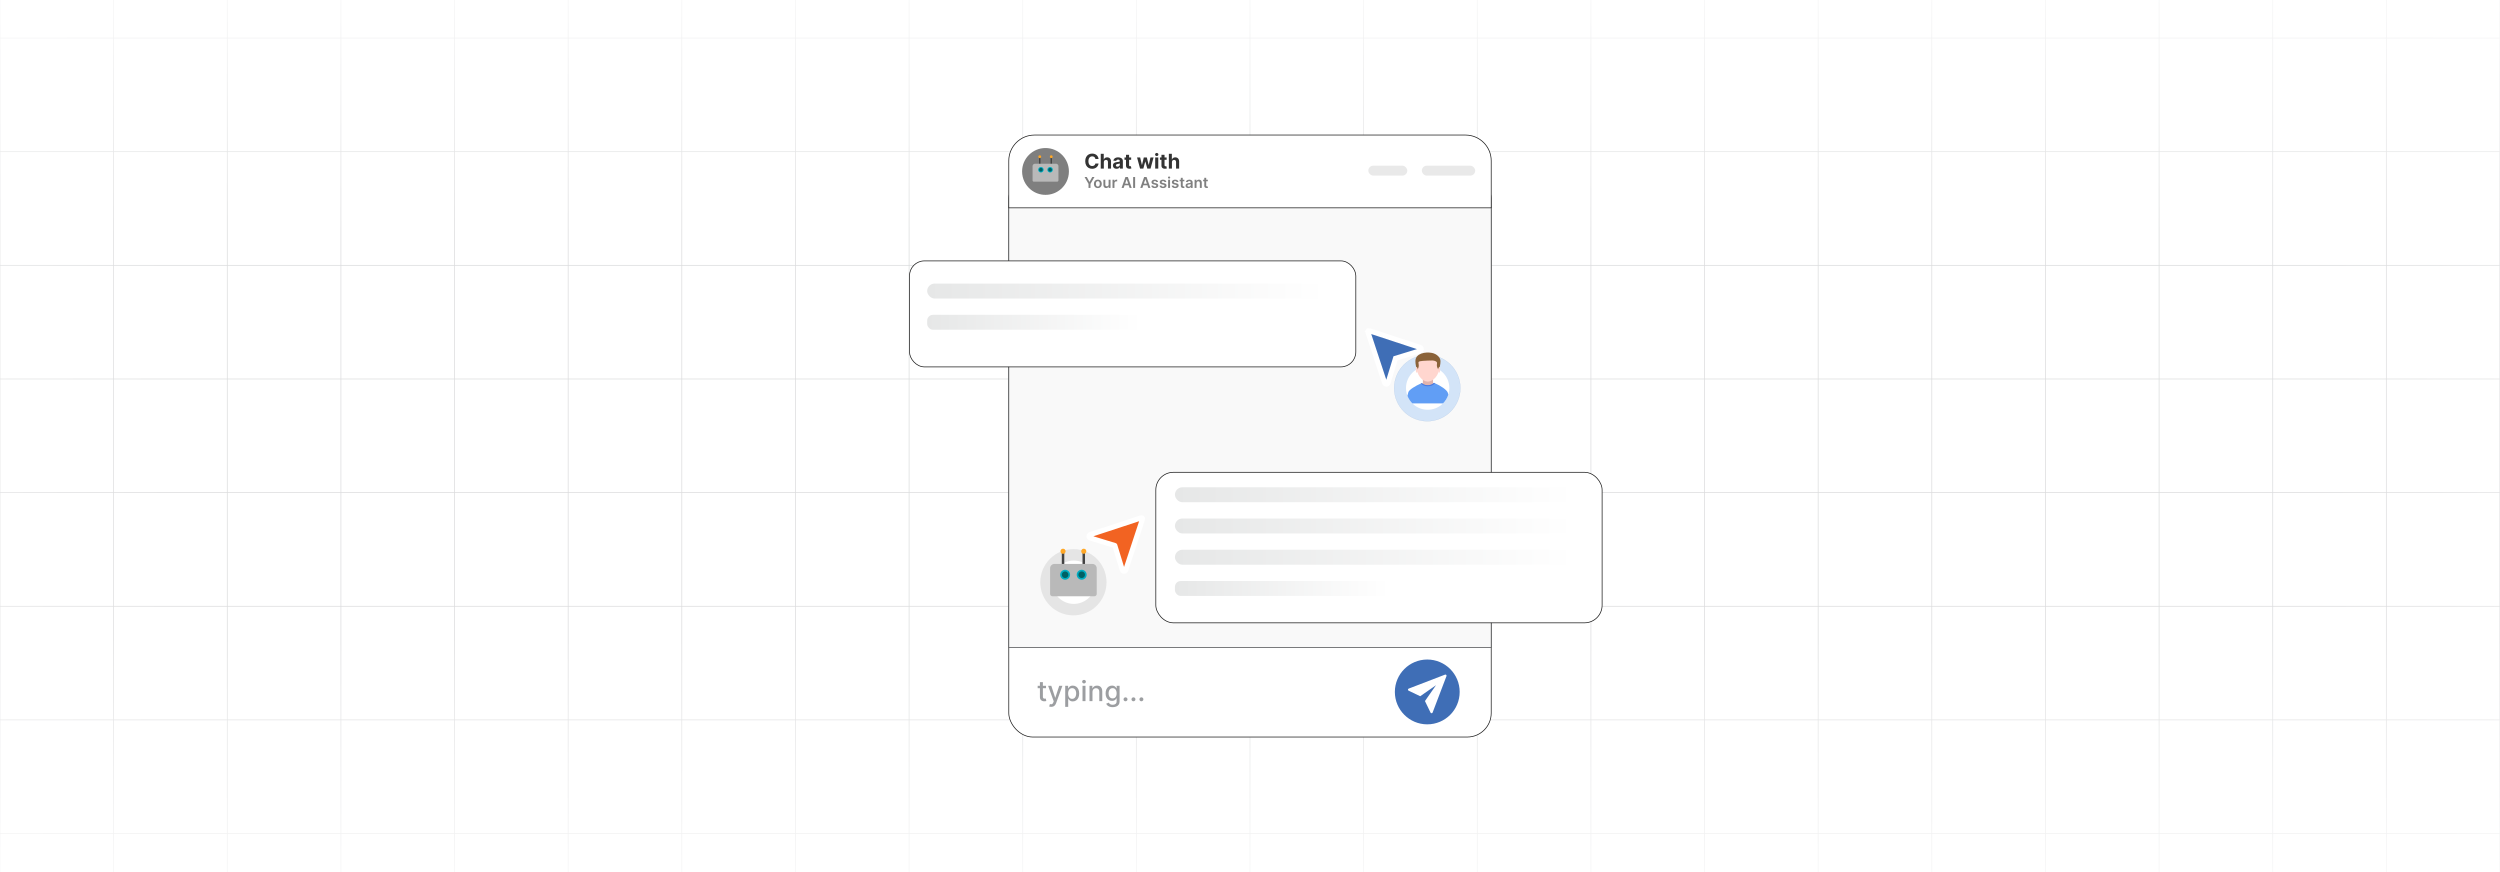 <?xml version="1.0" encoding="UTF-8"?><svg id="Layer_2" xmlns="http://www.w3.org/2000/svg" xmlns:xlink="http://www.w3.org/1999/xlink" viewBox="0 0 860 300"><defs><clipPath id="clippath"><rect y="-469.869" width="860" height="300.164" fill="none" stroke-width="0"/></clipPath><linearGradient id="linear-gradient" x1="724.377" y1="-1185.014" x2="724.377" y2="-1479.601" gradientTransform="translate(223.597 1012.521)" gradientUnits="userSpaceOnUse"><stop offset="0" stop-color="#fff" stop-opacity="0"/><stop offset="1" stop-color="#fff"/></linearGradient><linearGradient id="linear-gradient-2" x1="724.377" y1="-149.067" x2="724.377" y2="-443.654" gradientTransform="translate(-812.35 -23.427)" gradientUnits="userSpaceOnUse"><stop offset="0" stop-color="#fff"/><stop offset="1" stop-color="#fff" stop-opacity="0"/></linearGradient><clipPath id="clippath-1"><rect y="-.082" width="860" height="300.164" fill="none" stroke-width="0"/></clipPath><linearGradient id="linear-gradient-3" x1="430" y1="81.463" x2="430" y2="-30.283" gradientTransform="matrix(1,0,0,1,0,0)" xlink:href="#linear-gradient"/><linearGradient id="linear-gradient-4" x1="430" y1="330.283" x2="430" y2="218.537" gradientTransform="matrix(1,0,0,1,0,0)" xlink:href="#linear-gradient-2"/><linearGradient id="linear-gradient-5" x1="1194.164" x2="1194.164" gradientTransform="translate(-246.19 1482.308)" xlink:href="#linear-gradient"/><linearGradient id="linear-gradient-6" x1="1194.164" x2="1194.164" gradientTransform="translate(-1282.138 446.36)" xlink:href="#linear-gradient-2"/><filter id="drop-shadow-1" filterUnits="userSpaceOnUse"><feOffset dx="2" dy="2"/><feGaussianBlur result="blur" stdDeviation="4"/><feFlood flood-color="#333" flood-opacity=".1"/><feComposite in2="blur" operator="in"/><feComposite in="SourceGraphic"/></filter><filter id="drop-shadow-2" filterUnits="userSpaceOnUse"><feOffset dx="1.666" dy="1.666"/><feGaussianBlur result="blur-2" stdDeviation="2.499"/><feFlood flood-color="#333" flood-opacity=".04"/><feComposite in2="blur-2" operator="in"/><feComposite in="SourceGraphic"/></filter><filter id="drop-shadow-3" filterUnits="userSpaceOnUse"><feOffset dx="2" dy="2"/><feGaussianBlur result="blur-3" stdDeviation="4"/><feFlood flood-color="#333" flood-opacity=".1"/><feComposite in2="blur-3" operator="in"/><feComposite in="SourceGraphic"/></filter><linearGradient id="linear-gradient-7" x1="404.175" y1="180.941" x2="541.447" y2="180.941" gradientUnits="userSpaceOnUse"><stop offset="0" stop-color="#e6e7e7"/><stop offset="1" stop-color="#fff"/></linearGradient><linearGradient id="linear-gradient-8" y1="191.69" y2="191.69" xlink:href="#linear-gradient-7"/><linearGradient id="linear-gradient-9" x1="404.175" y1="202.439" x2="477.833" y2="202.439" xlink:href="#linear-gradient-7"/><linearGradient id="linear-gradient-10" y1="170.192" y2="170.192" xlink:href="#linear-gradient-7"/><linearGradient id="linear-gradient-11" x1="318.946" y1="100.122" x2="456.218" y2="100.122" xlink:href="#linear-gradient-7"/><linearGradient id="linear-gradient-12" x1="318.946" y1="110.871" x2="392.604" y2="110.871" xlink:href="#linear-gradient-7"/><filter id="drop-shadow-4" filterUnits="userSpaceOnUse"><feOffset dx="1.666" dy="1.666"/><feGaussianBlur result="blur-4" stdDeviation="2.499"/><feFlood flood-color="#333" flood-opacity=".04"/><feComposite in2="blur-4" operator="in"/><feComposite in="SourceGraphic"/></filter></defs><g clip-path="url(#clippath)"><rect x="391.74" y="-467.081" width="1112.468" height="294.587" transform="translate(628.187 -1267.761) rotate(90)" fill="url(#linear-gradient)" stroke-width="0"/><rect x="-644.208" y="-467.081" width="1112.468" height="294.587" transform="translate(-407.761 -231.814) rotate(90)" fill="url(#linear-gradient-2)" stroke-width="0"/></g><g clip-path="url(#clippath-1)"><rect y="-.082" width="860" height="300" rx="5" ry="5" fill="#fff" stroke-width="0"/><rect x="0" y="-104.174" width="860" height="508.187" fill="none" stroke="#dbdcdd" stroke-miterlimit="10" stroke-width=".25"/><polyline points="860 286.732 820.906 286.732 781.827 286.732 742.734 286.732 703.64 286.732 664.547 286.732 625.453 286.732 586.36 286.732 547.281 286.732 508.187 286.732 469.094 286.732 430 286.732 390.906 286.732 351.827 286.732 312.734 286.732 273.64 286.732 234.547 286.732 195.453 286.732 156.36 286.732 117.281 286.732 78.187 286.732 39.093 286.732 0 286.732" fill="none" stroke="#dbdcdd" stroke-miterlimit="10" stroke-width=".25"/><polyline points="860 247.639 820.906 247.639 781.827 247.639 742.734 247.639 703.64 247.639 664.547 247.639 625.453 247.639 586.36 247.639 547.281 247.639 508.187 247.639 469.094 247.639 430 247.639 390.906 247.639 351.827 247.639 312.734 247.639 273.64 247.639 234.547 247.639 195.453 247.639 156.36 247.639 117.281 247.639 78.187 247.639 39.093 247.639 0 247.639" fill="none" stroke="#dbdcdd" stroke-miterlimit="10" stroke-width=".25"/><polyline points="860 208.56 820.906 208.56 781.827 208.56 742.734 208.56 703.64 208.56 664.547 208.56 625.453 208.56 586.36 208.56 547.281 208.56 508.187 208.56 469.094 208.56 430 208.56 390.906 208.56 351.827 208.56 312.734 208.56 273.64 208.56 234.547 208.56 195.453 208.56 156.36 208.56 117.281 208.56 78.187 208.56 39.093 208.56 0 208.56" fill="none" stroke="#dbdcdd" stroke-miterlimit="10" stroke-width=".25"/><polyline points="860 169.466 820.906 169.466 781.827 169.466 742.734 169.466 703.64 169.466 664.547 169.466 625.453 169.466 586.36 169.466 547.281 169.466 508.187 169.466 469.094 169.466 430 169.466 390.906 169.466 351.827 169.466 312.734 169.466 273.64 169.466 234.547 169.466 195.453 169.466 156.36 169.466 117.281 169.466 78.187 169.466 39.093 169.466 0 169.466" fill="none" stroke="#dbdcdd" stroke-miterlimit="10" stroke-width=".25"/><polyline points="860 130.373 820.906 130.373 781.827 130.373 742.734 130.373 703.64 130.373 664.547 130.373 625.453 130.373 586.36 130.373 547.281 130.373 508.187 130.373 469.094 130.373 430 130.373 390.906 130.373 351.827 130.373 312.734 130.373 273.64 130.373 234.547 130.373 195.453 130.373 156.36 130.373 117.281 130.373 78.187 130.373 39.093 130.373 0 130.373" fill="none" stroke="#dbdcdd" stroke-miterlimit="10" stroke-width=".25"/><polyline points="860 91.279 820.906 91.279 781.827 91.279 742.734 91.279 703.64 91.279 664.547 91.279 625.453 91.279 586.36 91.279 547.281 91.279 508.187 91.279 469.094 91.279 430 91.279 390.906 91.279 351.827 91.279 312.734 91.279 273.64 91.279 234.547 91.279 195.453 91.279 156.36 91.279 117.281 91.279 78.187 91.279 39.093 91.279 0 91.279" fill="none" stroke="#dbdcdd" stroke-miterlimit="10" stroke-width=".25"/><polyline points="860 52.186 820.906 52.186 781.827 52.186 742.734 52.186 703.64 52.186 664.547 52.186 625.453 52.186 586.36 52.186 547.281 52.186 508.187 52.186 469.094 52.186 430 52.186 390.906 52.186 351.827 52.186 312.734 52.186 273.64 52.186 234.547 52.186 195.453 52.186 156.36 52.186 117.281 52.186 78.187 52.186 39.093 52.186 0 52.186" fill="none" stroke="#dbdcdd" stroke-miterlimit="10" stroke-width=".25"/><polyline points="860 13.092 820.906 13.092 781.827 13.092 742.734 13.092 703.64 13.092 664.547 13.092 625.453 13.092 586.36 13.092 547.281 13.092 508.187 13.092 469.094 13.092 430 13.092 390.906 13.092 351.827 13.092 312.734 13.092 273.64 13.092 234.547 13.092 195.453 13.092 156.36 13.092 117.281 13.092 78.187 13.092 39.093 13.092 0 13.092" fill="none" stroke="#dbdcdd" stroke-miterlimit="10" stroke-width=".25"/><polyline points="860 404.013 860 364.919 860 325.826 860 286.732 860 247.653 860 247.639 860 208.56 860 169.466 860 130.373 860 91.279 860 52.186 860 13.107 860 13.092 860 -25.987 860 -65.081 860 -104.174" fill="none" stroke="#dbdcdd" stroke-miterlimit="10" stroke-width=".25"/><polyline points="820.901 -104.177 820.901 -65.083 820.901 -25.99 820.901 13.104 820.901 52.183 820.901 91.277 820.901 130.37 820.901 169.464 820.901 208.557 820.901 247.651 820.901 286.73 820.901 325.823 820.901 364.917 820.901 404.01" fill="none" stroke="#dbdcdd" stroke-miterlimit="10" stroke-width=".25"/><polyline points="781.822 -104.177 781.822 -65.083 781.822 -25.99 781.822 13.104 781.822 52.183 781.822 91.277 781.822 130.37 781.822 169.464 781.822 208.557 781.822 247.651 781.822 286.73 781.822 325.823 781.822 364.917 781.822 404.01" fill="none" stroke="#dbdcdd" stroke-miterlimit="10" stroke-width=".25"/><polyline points="742.728 -104.177 742.728 -65.083 742.728 -25.99 742.728 13.104 742.728 52.183 742.728 91.277 742.728 130.37 742.728 169.464 742.728 208.557 742.728 247.651 742.728 286.73 742.728 325.823 742.728 364.917 742.728 404.01" fill="none" stroke="#dbdcdd" stroke-miterlimit="10" stroke-width=".25"/><polyline points="703.635 -104.177 703.635 -65.083 703.635 -25.99 703.635 13.104 703.635 52.183 703.635 91.277 703.635 130.37 703.635 169.464 703.635 208.557 703.635 247.651 703.635 286.73 703.635 325.823 703.635 364.917 703.635 404.01" fill="none" stroke="#dbdcdd" stroke-miterlimit="10" stroke-width=".25"/><polyline points="664.541 -104.177 664.541 -65.083 664.541 -25.99 664.541 13.104 664.541 52.183 664.541 91.277 664.541 130.37 664.541 169.464 664.541 208.557 664.541 247.651 664.541 286.73 664.541 325.823 664.541 364.917 664.541 404.01" fill="none" stroke="#dbdcdd" stroke-miterlimit="10" stroke-width=".25"/><polyline points="625.447 -104.177 625.447 -65.083 625.447 -25.99 625.447 13.104 625.447 52.183 625.447 91.277 625.447 130.37 625.447 169.464 625.447 208.557 625.447 247.651 625.447 286.73 625.447 325.823 625.447 364.917 625.447 404.01" fill="none" stroke="#dbdcdd" stroke-miterlimit="10" stroke-width=".25"/><polyline points="586.354 -104.177 586.354 -65.083 586.354 -25.99 586.354 13.104 586.354 52.183 586.354 91.277 586.354 130.37 586.354 169.464 586.354 208.557 586.354 247.651 586.354 286.73 586.354 325.823 586.354 364.917 586.354 404.01" fill="none" stroke="#dbdcdd" stroke-miterlimit="10" stroke-width=".25"/><polyline points="547.275 -104.177 547.275 -65.083 547.275 -25.99 547.275 13.104 547.275 52.183 547.275 91.277 547.275 130.37 547.275 169.464 547.275 208.557 547.275 247.651 547.275 286.73 547.275 325.823 547.275 364.917 547.275 404.01" fill="none" stroke="#dbdcdd" stroke-miterlimit="10" stroke-width=".25"/><polyline points="508.181 -104.177 508.181 -65.083 508.181 -25.99 508.181 13.104 508.181 52.183 508.181 91.277 508.181 130.37 508.181 169.464 508.181 208.557 508.181 247.651 508.181 286.73 508.181 325.823 508.181 364.917 508.181 404.01" fill="none" stroke="#dbdcdd" stroke-miterlimit="10" stroke-width=".25"/><polyline points="469.088 -104.177 469.088 -65.083 469.088 -25.99 469.088 13.104 469.088 52.183 469.088 91.277 469.088 130.37 469.088 169.464 469.088 208.557 469.088 247.651 469.088 286.73 469.088 325.823 469.088 364.917 469.088 404.01" fill="none" stroke="#dbdcdd" stroke-miterlimit="10" stroke-width=".25"/><polyline points="429.994 -104.177 429.994 -65.083 429.994 -25.99 429.994 13.104 429.994 52.183 429.994 91.277 429.994 130.37 429.994 169.464 429.994 208.557 429.994 247.651 429.994 286.73 429.994 325.823 429.994 364.917 429.994 404.01" fill="none" stroke="#dbdcdd" stroke-miterlimit="10" stroke-width=".25"/><polyline points="390.901 -104.177 390.901 -65.083 390.901 -25.99 390.901 13.104 390.901 52.183 390.901 91.277 390.901 130.37 390.901 169.464 390.901 208.557 390.901 247.651 390.901 286.73 390.901 325.823 390.901 364.917 390.901 404.01" fill="none" stroke="#dbdcdd" stroke-miterlimit="10" stroke-width=".25"/><polyline points="351.822 -104.177 351.822 -65.083 351.822 -25.99 351.822 13.104 351.822 52.183 351.822 91.277 351.822 130.37 351.822 169.464 351.822 208.557 351.822 247.651 351.822 286.73 351.822 325.823 351.822 364.917 351.822 404.01" fill="none" stroke="#dbdcdd" stroke-miterlimit="10" stroke-width=".25"/><polyline points="312.728 -104.177 312.728 -65.083 312.728 -25.99 312.728 13.104 312.728 52.183 312.728 91.277 312.728 130.37 312.728 169.464 312.728 208.557 312.728 247.651 312.728 286.73 312.728 325.823 312.728 364.917 312.728 404.01" fill="none" stroke="#dbdcdd" stroke-miterlimit="10" stroke-width=".25"/><polyline points="273.635 -104.177 273.635 -65.083 273.635 -25.99 273.635 13.104 273.635 52.183 273.635 91.277 273.635 130.37 273.635 169.464 273.635 208.557 273.635 247.651 273.635 286.73 273.635 325.823 273.635 364.917 273.635 404.01" fill="none" stroke="#dbdcdd" stroke-miterlimit="10" stroke-width=".25"/><polyline points="234.541 -104.177 234.541 -65.083 234.541 -25.99 234.541 13.104 234.541 52.183 234.541 91.277 234.541 130.37 234.541 169.464 234.541 208.557 234.541 247.651 234.541 286.73 234.541 325.823 234.541 364.917 234.541 404.01" fill="none" stroke="#dbdcdd" stroke-miterlimit="10" stroke-width=".25"/><polyline points="195.448 -104.177 195.448 -65.083 195.448 -25.99 195.448 13.104 195.448 52.183 195.448 91.277 195.448 130.37 195.448 169.464 195.448 208.557 195.448 247.651 195.448 286.73 195.448 325.823 195.448 364.917 195.448 404.01" fill="none" stroke="#dbdcdd" stroke-miterlimit="10" stroke-width=".25"/><polyline points="156.354 -104.177 156.354 -65.083 156.354 -25.99 156.354 13.104 156.354 52.183 156.354 91.277 156.354 130.37 156.354 169.464 156.354 208.557 156.354 247.651 156.354 286.73 156.354 325.823 156.354 364.917 156.354 404.01" fill="none" stroke="#dbdcdd" stroke-miterlimit="10" stroke-width=".25"/><polyline points="117.275 -104.177 117.275 -65.083 117.275 -25.99 117.275 13.104 117.275 52.183 117.275 91.277 117.275 130.37 117.275 169.464 117.275 208.557 117.275 247.651 117.275 286.73 117.275 325.823 117.275 364.917 117.275 404.01" fill="none" stroke="#dbdcdd" stroke-miterlimit="10" stroke-width=".25"/><polyline points="78.181 -104.177 78.181 -65.083 78.181 -25.99 78.181 13.104 78.181 52.183 78.181 91.277 78.181 130.37 78.181 169.464 78.181 208.557 78.181 247.651 78.181 286.73 78.181 325.823 78.181 364.917 78.181 404.01" fill="none" stroke="#dbdcdd" stroke-miterlimit="10" stroke-width=".25"/><polyline points="39.088 -104.177 39.088 -65.083 39.088 -25.99 39.088 13.104 39.088 52.183 39.088 91.277 39.088 130.37 39.088 169.464 39.088 208.557 39.088 247.651 39.088 286.73 39.088 325.823 39.088 364.917 39.088 404.01" fill="none" stroke="#dbdcdd" stroke-miterlimit="10" stroke-width=".25"/><rect x="-126.234" y="-30.283" width="1112.468" height="111.745" fill="url(#linear-gradient-3)" stroke-width="0"/><rect x="-126.234" y="218.537" width="1112.468" height="111.745" fill="url(#linear-gradient-4)" stroke-width="0"/><rect x="391.74" y="2.707" width="1112.468" height="294.587" transform="translate(1097.974 -797.974) rotate(90)" fill="url(#linear-gradient-5)" stroke-width="0"/><rect x="-644.208" y="2.707" width="1112.468" height="294.587" transform="translate(62.026 237.974) rotate(90)" fill="url(#linear-gradient-6)" stroke-width="0"/></g><rect x="347.022" y="64.142" width="165.956" height="189.399" rx="8.244" ry="8.244" fill="#fff" stroke="#1a1a1a" stroke-miterlimit="10" stroke-width=".25"/><path d="M351.009,64.142h157.982c2.2,0,3.987,1.786,3.987,3.987v154.575h-165.956V68.129c0-2.2,1.786-3.987,3.987-3.987Z" fill="#f9f9f9" stroke="#58595b" stroke-miterlimit="10" stroke-width=".272"/><circle cx="490.979" cy="238.026" r="11.149" fill="#3f6eb6" stroke-width="0"/><path d="M484.596,236.877l12.449-4.786c.194-.097.43-.017.527.177.049.099.054.214.015.316l-4.763,12.515h0c-.077.203-.304.305-.507.228-.095-.036-.172-.107-.215-.198l-1.919-3.971,3.809-5.453-5.442,3.799-3.983-1.907c-.196-.094-.278-.329-.184-.524.043-.09.12-.161.213-.197Z" fill="#fff" fill-rule="evenodd" stroke-width="0"/><path d="M359.835,235.919v.822h-2.875v-.822h2.875ZM357.731,234.658h1.024v4.979c0,.199.029.348.089.447.06.099.137.167.231.202s.198.053.31.053c.083,0,.154-.006.216-.017.062-.012.11-.021.144-.028l.185.847c-.06.023-.144.046-.253.07-.11.024-.247.037-.411.039-.27.005-.521-.043-.754-.144-.233-.101-.422-.256-.565-.466-.144-.21-.216-.474-.216-.791v-5.191Z" fill="#9c9ea1" stroke-width="0"/><path d="M361.613,243.155c-.152,0-.292-.012-.418-.036-.125-.024-.219-.049-.28-.077l.246-.84c.188.05.354.072.501.065.145-.007.275-.062.389-.165.113-.103.213-.271.3-.504l.127-.35-1.926-5.332h1.097l1.332,4.085h.056l1.332-4.085h1.101l-2.169,5.966c-.101.274-.229.506-.384.697-.155.19-.341.334-.556.43-.215.096-.464.144-.747.144Z" fill="#9c9ea1" stroke-width="0"/><path d="M366.431,243.155v-7.237h1.001v.853h.086c.059-.109.144-.236.257-.38.111-.144.267-.271.466-.379.198-.108.461-.163.788-.163.425,0,.804.107,1.138.322.333.215.596.524.786.929s.286.891.286,1.46-.095,1.056-.284,1.461c-.19.405-.45.717-.781.935-.331.218-.709.328-1.135.328-.319,0-.58-.054-.782-.161s-.36-.233-.475-.377-.202-.272-.264-.384h-.062v2.792h-1.024ZM367.435,238.55c0,.37.054.694.161.973.107.278.263.496.466.652.204.157.453.235.747.235.307,0,.562-.082.768-.245.206-.163.361-.385.468-.666.106-.281.159-.597.159-.949,0-.348-.052-.659-.155-.935-.104-.276-.26-.495-.466-.655-.207-.16-.465-.24-.773-.24-.297,0-.548.077-.752.23-.204.153-.359.367-.464.641-.105.274-.158.594-.158.96Z" fill="#9c9ea1" stroke-width="0"/><path d="M372.903,235.107c-.178,0-.331-.06-.457-.18-.127-.12-.19-.264-.19-.43,0-.169.064-.314.19-.434.126-.12.279-.18.457-.18.179,0,.331.06.458.18.126.12.19.265.19.434,0,.167-.064.31-.19.43-.127.12-.279.18-.458.18ZM372.386,241.182v-5.263h1.024v5.263h-1.024Z" fill="#9c9ea1" stroke-width="0"/><path d="M375.812,238.057v3.125h-1.024v-5.263h.983v.856h.065c.121-.278.311-.502.57-.671.26-.169.587-.253.981-.253.359,0,.673.075.942.224.27.15.478.372.627.666.148.295.223.659.223,1.093v3.348h-1.024v-3.224c0-.382-.099-.68-.298-.896-.198-.216-.472-.324-.818-.324-.238,0-.449.052-.633.154-.184.103-.329.253-.435.451-.106.198-.16.435-.16.714Z" fill="#9c9ea1" stroke-width="0"/><path d="M382.759,243.265c-.418,0-.777-.055-1.078-.165-.3-.11-.545-.255-.734-.435-.19-.181-.331-.378-.425-.593l.88-.363c.062.101.144.207.249.32.103.113.245.209.425.29s.41.12.693.12c.389,0,.71-.094.963-.283.254-.188.381-.488.381-.899v-1.035h-.065c-.061.112-.15.236-.266.373s-.273.256-.475.356-.462.151-.784.151c-.416,0-.79-.098-1.122-.293-.333-.195-.596-.484-.788-.867-.193-.382-.29-.854-.29-1.414,0-.56.096-1.039.286-1.439s.453-.707.786-.92c.334-.214.712-.32,1.135-.32.326,0,.59.054.791.163s.358.235.472.379c.113.144.2.271.262.38h.075v-.853h1.004v5.38c0,.452-.104.823-.315,1.113-.211.29-.494.505-.852.644-.357.139-.761.209-1.208.209ZM382.748,240.253c.295,0,.545-.069.749-.207s.359-.337.466-.596.159-.571.159-.934c0-.354-.052-.665-.157-.935s-.26-.48-.463-.632-.454-.228-.754-.228c-.308,0-.565.08-.77.238-.206.159-.36.374-.465.646-.103.272-.155.576-.155.911,0,.345.053.648.157.908.105.26.261.464.468.61.207.146.462.219.766.219Z" fill="#9c9ea1" stroke-width="0"/><path d="M387.182,241.247c-.186,0-.348-.067-.482-.2-.135-.134-.202-.295-.202-.485,0-.188.067-.348.202-.481s.296-.201.482-.201c.188,0,.349.067.483.201s.202.294.202.481c0,.126-.031.24-.094.344-.064.104-.145.187-.249.248-.102.061-.217.092-.343.092Z" fill="#9c9ea1" stroke-width="0"/><path d="M389.912,241.247c-.186,0-.348-.067-.482-.2-.135-.134-.202-.295-.202-.485,0-.188.067-.348.202-.481s.296-.201.482-.201c.188,0,.349.067.483.201s.202.294.202.481c0,.126-.031.24-.094.344-.064.104-.145.187-.249.248-.102.061-.217.092-.343.092Z" fill="#9c9ea1" stroke-width="0"/><path d="M392.644,241.247c-.186,0-.348-.067-.482-.2-.135-.134-.202-.295-.202-.485,0-.188.067-.348.202-.481s.296-.201.482-.201c.188,0,.349.067.483.201s.202.294.202.481c0,.126-.031.24-.094.344-.064.104-.145.187-.249.248-.102.061-.217.092-.343.092Z" fill="#9c9ea1" stroke-width="0"/><path d="M355.868,46.459h148.263c4.882,0,8.846,3.964,8.846,8.846v16.19h-165.956v-16.19c0-4.882,3.964-8.846,8.846-8.846Z" fill="#fff" stroke="#1a1a1a" stroke-miterlimit="10" stroke-width=".25"/><g opacity=".72"><path d="M367.707,58.976c0,2.525-1.161,4.777-2.978,6.253-1.385,1.127-3.151,1.802-5.075,1.802s-3.69-.675-5.075-1.802c-1.817-1.475-2.978-3.728-2.978-6.253,0-4.447,3.606-8.053,8.053-8.053s8.053,3.606,8.053,8.053Z" fill="#4d4d4d" stroke-width="0"/></g><g id="Layer_1-2"><polygon points="361.87 53.674 361.87 56.565 361.394 56.565 361.394 53.674 361.87 53.674" fill="#424242" stroke-width="0"/><polygon points="357.913 53.674 357.913 56.565 357.437 56.565 357.437 53.674 357.913 53.674" fill="#424242" stroke-width="0"/><path d="M356.036,56.322c-.222,0-.433.088-.59.245-.157.157-.245.368-.245.59v4.902c0,.117.046.228.129.311.083.083.194.129.311.129h8.025c.117,0,.228-.046.311-.129.083-.083.129-.194.129-.311v-4.902c0-.222-.089-.431-.245-.588l-.003-.003c-.157-.157-.366-.245-.588-.245h-7.235,0Z" fill="#b9b9b9" fill-rule="evenodd" stroke-width="0"/><circle cx="361.632" cy="53.909" r=".487" fill="#ffa726" stroke-width="0"/><circle cx="357.675" cy="53.909" r=".487" fill="#ffa726" stroke-width="0"/><path d="M362.184,58.391c0,.524-.425.949-.949.949s-.949-.425-.949-.949.425-.949.949-.949.949.425.949.949ZM359.021,58.391c0,.524-.425.949-.949.949s-.949-.425-.949-.949.425-.949.949-.949.949.425.949.949Z" fill="#00acc1" fill-rule="evenodd" stroke-width="0"/><path d="M361.868,58.391c0-.349-.283-.632-.632-.632s-.632.283-.632.632.283.632.632.632.632-.283.632-.632ZM358.705,58.391c0-.349-.283-.632-.632-.632s-.632.283-.632.632.283.632.632.632.632-.283.632-.632Z" fill="#006064" fill-rule="evenodd" stroke-width="0"/></g><path d="M373.086,60.895h.769l.918,1.661h.037l.918-1.661h.769l-1.366,2.354v1.4h-.678v-1.4l-1.366-2.354Z" fill="gray" stroke-width="0"/><path d="M377.656,64.704c-.275,0-.514-.06-.715-.182-.202-.121-.358-.29-.469-.508-.11-.217-.166-.472-.166-.763,0-.29.056-.545.166-.764s.267-.389.469-.51c.201-.121.44-.182.715-.182.274,0,.513.06.715.182.201.121.357.291.468.51.111.219.166.474.166.764,0,.291-.055.545-.166.763-.11.218-.267.387-.468.508-.202.121-.44.182-.715.182ZM377.66,64.173c.148,0,.273-.042.373-.123.101-.083.176-.194.225-.333.05-.139.074-.294.074-.465,0-.172-.024-.329-.074-.469-.049-.14-.124-.252-.225-.335-.1-.083-.225-.124-.373-.124-.153,0-.28.042-.381.124s-.176.195-.226.335c-.05.14-.074.296-.074.469,0,.171.024.326.074.465s.125.251.226.333c.101.082.228.123.381.123Z" fill="gray" stroke-width="0"/><path d="M381.361,63.465v-1.631h.663v2.815h-.644v-.5h-.029c-.064.158-.167.287-.312.387-.144.1-.322.15-.534.15-.185,0-.347-.041-.488-.123s-.252-.203-.331-.361-.119-.35-.119-.575v-1.792h.664v1.69c0,.178.049.32.146.425s.226.158.385.158c.098,0,.192-.024.284-.072.092-.047.167-.119.227-.213.059-.095.089-.213.089-.356Z" fill="gray" stroke-width="0"/><path d="M382.706,64.649v-2.815h.644v.469h.029c.052-.163.14-.288.265-.377.126-.088.269-.133.43-.133.037,0,.078.002.124.004.046.003.084.008.114.014v.61c-.027-.01-.072-.019-.133-.027-.06-.008-.118-.012-.175-.012-.121,0-.23.026-.325.078-.096.052-.172.124-.227.215-.055.092-.082.198-.082.317v1.655h-.664Z" fill="gray" stroke-width="0"/><path d="M386.547,64.649h-.726l1.321-3.754h.84l1.323,3.754h-.726l-1.003-2.984h-.029l-1.001,2.984ZM386.57,63.177h1.98v.546h-1.98v-.546Z" fill="gray" stroke-width="0"/><path d="M390.481,60.895v3.754h-.681v-3.754h.681Z" fill="gray" stroke-width="0"/><path d="M392.982,64.649h-.726l1.321-3.754h.84l1.323,3.754h-.726l-1.003-2.984h-.029l-1.001,2.984ZM393.006,63.177h1.98v.546h-1.98v-.546Z" fill="gray" stroke-width="0"/><path d="M398.389,62.578l-.606.066c-.017-.061-.046-.119-.089-.172-.042-.054-.099-.097-.169-.13-.071-.033-.158-.049-.261-.049-.138,0-.254.03-.347.09-.094.06-.14.138-.139.233-.001.082.029.148.091.2s.164.094.307.127l.48.102c.267.058.465.148.595.273.13.124.196.288.197.489-.001.177-.053.334-.155.468-.102.135-.243.241-.424.316-.182.076-.389.114-.623.114-.345,0-.622-.073-.833-.217-.21-.145-.335-.347-.376-.606l.647-.062c.029.127.092.223.188.288.095.065.219.097.372.097.157,0,.284-.033.38-.097.096-.065.144-.145.144-.24,0-.081-.03-.147-.092-.2-.062-.053-.157-.093-.287-.121l-.48-.101c-.27-.056-.47-.151-.6-.285-.129-.134-.193-.304-.192-.509-.001-.173.046-.324.143-.452.096-.128.23-.227.401-.297s.37-.105.595-.105c.33,0,.59.07.78.211.19.141.308.331.352.57Z" fill="gray" stroke-width="0"/><path d="M401.223,62.578l-.606.066c-.017-.061-.046-.119-.089-.172-.042-.054-.099-.097-.169-.13-.071-.033-.158-.049-.261-.049-.138,0-.254.03-.347.09-.094.06-.14.138-.139.233-.001.082.029.148.091.2s.164.094.307.127l.48.102c.267.058.465.148.595.273.13.124.196.288.197.489-.001.177-.053.334-.155.468-.102.135-.243.241-.424.316-.182.076-.389.114-.623.114-.345,0-.622-.073-.833-.217-.21-.145-.335-.347-.376-.606l.647-.062c.029.127.092.223.188.288.095.065.219.097.372.097.157,0,.284-.033.38-.097.096-.065.144-.145.144-.24,0-.081-.03-.147-.092-.2-.062-.053-.157-.093-.287-.121l-.48-.101c-.27-.056-.47-.151-.6-.285-.129-.134-.193-.304-.192-.509-.001-.173.046-.324.143-.452.096-.128.23-.227.401-.297s.37-.105.595-.105c.33,0,.59.07.78.211.19.141.308.331.352.57Z" fill="gray" stroke-width="0"/><path d="M402.165,61.434c-.105,0-.195-.035-.272-.105s-.113-.155-.113-.254c0-.1.037-.185.113-.255s.166-.105.272-.105c.106,0,.197.035.273.105.074.07.112.155.112.255,0,.099-.038.184-.112.254-.075.07-.166.105-.273.105ZM401.831,64.649v-2.815h.664v2.815h-.664Z" fill="gray" stroke-width="0"/><path d="M405.401,62.578l-.606.066c-.017-.061-.046-.119-.089-.172-.042-.054-.099-.097-.169-.13-.071-.033-.158-.049-.261-.049-.138,0-.254.03-.347.09-.094.06-.14.138-.139.233-.001.082.029.148.091.2s.164.094.307.127l.48.102c.267.058.465.148.595.273.13.124.196.288.197.489-.001.177-.053.334-.155.468-.102.135-.243.241-.424.316-.182.076-.389.114-.623.114-.345,0-.622-.073-.833-.217-.21-.145-.335-.347-.376-.606l.647-.062c.029.127.092.223.188.288.095.065.219.097.372.097.157,0,.284-.033.38-.097.096-.065.144-.145.144-.24,0-.081-.03-.147-.092-.2-.062-.053-.157-.093-.287-.121l-.48-.101c-.27-.056-.47-.151-.6-.285-.129-.134-.193-.304-.192-.509-.001-.173.046-.324.143-.452.096-.128.23-.227.401-.297s.37-.105.595-.105c.33,0,.59.07.78.211.19.141.308.331.352.57Z" fill="gray" stroke-width="0"/><path d="M407.416,61.834v.513h-1.619v-.513h1.619ZM406.197,61.159h.663v2.644c0,.089.014.157.041.204.028.047.065.079.109.096s.096.026.15.026c.041,0,.08-.003.114-.009.035-.006.061-.012.08-.017l.111.519c-.035.012-.086.025-.15.04-.065.015-.145.023-.239.026-.167.005-.316-.021-.449-.076-.134-.056-.239-.142-.316-.259-.078-.117-.116-.264-.114-.44v-2.753Z" fill="gray" stroke-width="0"/><path d="M408.782,64.706c-.179,0-.339-.032-.481-.096-.143-.064-.255-.159-.337-.285-.083-.126-.124-.281-.124-.466,0-.159.029-.29.088-.394s.139-.187.24-.249c.102-.062.216-.109.344-.142.128-.032.26-.056.397-.07.165-.017.299-.033.401-.047.103-.014.178-.036.225-.066.048-.03.071-.077.071-.14v-.011c0-.138-.041-.245-.123-.321s-.2-.114-.353-.114c-.163,0-.292.036-.387.106s-.158.155-.191.251l-.619-.088c.049-.171.129-.315.242-.43.112-.116.25-.202.412-.26s.342-.087.539-.087c.136,0,.271.016.405.048.134.032.257.084.368.157s.201.171.269.296c.067.125.102.281.102.468v1.884h-.638v-.387h-.022c-.04.078-.097.151-.169.219-.073.068-.164.123-.273.164-.109.041-.237.061-.384.061ZM408.954,64.219c.134,0,.249-.027.347-.08.098-.053.173-.123.227-.211.053-.088.08-.184.08-.288v-.332c-.021.017-.057.033-.105.048-.05.015-.105.027-.166.038-.061.011-.122.021-.182.029-.06.009-.112.016-.156.022-.099.014-.188.036-.266.066-.078.03-.14.073-.185.127-.046.054-.068.124-.068.209,0,.123.045.215.134.277.089.062.203.094.341.094Z" fill="gray" stroke-width="0"/><path d="M411.602,62.999v1.65h-.664v-2.815h.635v.478h.032c.065-.157.169-.283.311-.376.142-.093.318-.14.528-.14.194,0,.364.042.509.125s.257.203.337.361.12.349.118.574v1.793h-.663v-1.69c0-.189-.049-.335-.145-.442-.098-.106-.231-.16-.402-.16-.116,0-.22.025-.31.076s-.16.123-.21.219c-.051.095-.076.21-.076.346Z" fill="gray" stroke-width="0"/><path d="M415.491,61.834v.513h-1.619v-.513h1.619ZM414.272,61.159h.663v2.644c0,.089.014.157.041.204.028.047.065.079.109.096s.096.026.15.026c.041,0,.08-.003.114-.009.035-.006.061-.012.08-.017l.111.519c-.035.012-.086.025-.15.04-.065.015-.145.023-.239.026-.167.005-.316-.021-.449-.076-.134-.056-.239-.142-.316-.259-.078-.117-.116-.264-.114-.44v-2.753Z" fill="gray" stroke-width="0"/><rect x="470.702" y="56.993" width="13.407" height="3.423" rx="1.712" ry="1.712" fill="#e9e9e9" stroke-width="0"/><rect x="489.113" y="56.993" width="18.353" height="3.423" rx="1.712" ry="1.712" fill="#e9e9e9" stroke-width="0"/><g filter="url(#drop-shadow-1)"><rect x="310.872" y="87.746" width="153.526" height="36.464" rx="5.134" ry="5.134" fill="#fff" stroke="#1a1a1a" stroke-miterlimit="10" stroke-width=".25"/></g><path d="M469.345,112.094l17.491,5.76c.559.186.559.981-.012,1.167l-8.435,2.576-2.576,8.435c-.18.565-.981.584-1.167.012l-5.76-17.491c-.112-.298.161-.571.459-.459Z" fill="#3f6eb6" filter="url(#drop-shadow-2)" stroke="#fff" stroke-miterlimit="10" stroke-width="1.756"/><rect x="395.602" y="160.473" width="153.526" height="51.781" rx="6.063" ry="6.063" fill="#fff" filter="url(#drop-shadow-3)" stroke="#1a1a1a" stroke-miterlimit="10" stroke-width=".25"/><rect x="404.175" y="178.37" width="137.272" height="5.141" rx="2.57" ry="2.57" fill="url(#linear-gradient-7)" stroke-width="0"/><rect x="404.175" y="189.119" width="137.272" height="5.141" rx="2.57" ry="2.57" fill="url(#linear-gradient-8)" stroke-width="0"/><rect x="404.175" y="199.868" width="73.658" height="5.141" rx="2.008" ry="2.008" fill="url(#linear-gradient-9)" stroke-width="0"/><rect x="404.175" y="167.621" width="137.272" height="5.141" rx="2.57" ry="2.57" fill="url(#linear-gradient-10)" stroke-width="0"/><rect x="318.946" y="97.551" width="137.272" height="5.141" rx="2.57" ry="2.57" fill="url(#linear-gradient-11)" stroke-width="0"/><rect x="318.946" y="108.3" width="73.658" height="5.141" rx="2.008" ry="2.008" fill="url(#linear-gradient-12)" stroke-width="0"/><path d="M373.41,183.412c-.577-.192-.584-.981-.019-1.173l17.485-5.754c.31-.112.577.155.466.466l-5.76,17.479c-.186.571-.981.559-1.167-.012l-2.582-8.429-8.423-2.576Z" fill="#f26322" filter="url(#drop-shadow-4)" stroke="#fff" stroke-linecap="round" stroke-linejoin="round" stroke-width="1.756"/><path d="M377.907,54.685h-1.089c-.021-.141-.06-.267-.122-.377-.061-.11-.14-.205-.236-.282-.096-.078-.206-.138-.332-.179-.125-.041-.26-.062-.406-.062-.264,0-.493.065-.689.195-.195.13-.347.319-.455.566-.107.248-.161.548-.161.901,0,.363.054.668.163.915.108.247.26.434.456.56.195.126.422.189.679.189.144,0,.277-.019.401-.057.123-.038.233-.094.329-.168s.176-.164.24-.27c.064-.106.107-.227.133-.363l1.089.005c-.028.233-.099.459-.21.675-.112.216-.263.409-.45.579-.189.17-.412.304-.671.403-.26.099-.553.148-.879.148-.454,0-.86-.103-1.217-.309-.357-.206-.639-.503-.846-.892-.206-.39-.31-.861-.31-1.415,0-.555.104-1.027.314-1.417.209-.389.492-.686.851-.891.357-.205.761-.307,1.208-.307.295,0,.568.042.821.124s.477.203.673.362c.195.158.354.352.478.58.123.229.202.491.237.786Z" fill="#333" stroke-width="0"/><path d="M379.719,55.786v2.208h-1.059v-5.091h1.029v1.946h.044c.087-.226.226-.402.418-.531s.434-.192.724-.192c.265,0,.496.058.694.172.198.115.352.28.463.495.109.215.164.471.162.769v2.431h-1.059v-2.242c.002-.235-.058-.418-.178-.549s-.288-.196-.503-.196c-.144,0-.272.031-.382.092-.11.061-.196.15-.259.267-.062.117-.094.257-.096.421Z" fill="#333" stroke-width="0"/><path d="M384.119,58.066c-.244,0-.461-.043-.651-.128-.19-.085-.341-.212-.451-.38-.11-.169-.166-.378-.166-.63,0-.212.039-.39.117-.535.078-.144.184-.26.318-.348.134-.088.287-.154.459-.199.171-.044.352-.076.54-.094.223-.023.401-.045.537-.066.136-.021.234-.052.296-.093s.092-.102.092-.184v-.015c0-.157-.049-.279-.147-.365-.099-.086-.238-.129-.419-.129-.19,0-.343.042-.455.126-.113.084-.188.189-.224.315l-.98-.08c.05-.232.147-.433.293-.603.146-.169.335-.301.565-.393.231-.092.5-.138.805-.138.212,0,.415.024.61.074.194.05.367.127.519.231.151.104.272.238.359.401.087.163.131.358.131.585v2.575h-1.004v-.529h-.029c-.061.119-.144.224-.246.315-.103.09-.227.161-.371.211-.144.051-.31.076-.499.076ZM384.422,57.335c.156,0,.294-.031.413-.093s.213-.146.28-.252c.068-.106.102-.226.102-.36v-.405c-.033.021-.078.041-.136.059s-.121.033-.192.047-.143.026-.214.037-.136.021-.194.029c-.124.018-.232.047-.325.087-.093.04-.165.093-.217.16-.051.067-.077.15-.077.25,0,.144.053.254.158.329.105.076.239.113.401.113Z" fill="#333" stroke-width="0"/><path d="M389.122,54.175v.795h-2.299v-.795h2.299ZM387.345,53.261h1.06v3.56c0,.098.015.174.045.228.029.054.071.091.125.113.054.021.116.032.188.032.05,0,.1-.005.149-.014.05-.009.088-.016.114-.021l.167.788c-.054.017-.128.036-.224.059-.097.022-.214.036-.351.041-.256.01-.478-.024-.67-.102-.191-.078-.341-.199-.446-.363-.106-.164-.158-.371-.157-.622v-3.699Z" fill="#333" stroke-width="0"/><path d="M392.188,57.993l-1.039-3.818h1.071l.592,2.565h.035l.616-2.565h1.052l.626,2.551h.032l.582-2.551h1.068l-1.036,3.818h-1.121l-.656-2.401h-.048l-.656,2.401h-1.118Z" fill="#333" stroke-width="0"/><path d="M397.917,53.683c-.157,0-.292-.052-.403-.158-.112-.105-.168-.231-.168-.379,0-.146.056-.272.168-.377.111-.105.246-.158.403-.158.158,0,.293.053.404.158.112.105.168.231.168.377,0,.147-.056.274-.168.379-.111.105-.246.158-.404.158ZM397.386,57.993v-3.818h1.059v3.818h-1.059Z" fill="#333" stroke-width="0"/><path d="M401.32,54.175v.795h-2.299v-.795h2.299ZM399.543,53.261h1.06v3.56c0,.098.015.174.045.228.029.054.071.091.125.113.054.021.116.032.188.032.05,0,.1-.005.149-.014.05-.009.088-.016.114-.021l.167.788c-.054.017-.128.036-.224.059-.097.022-.214.036-.351.041-.256.01-.478-.024-.67-.102-.191-.078-.341-.199-.446-.363-.106-.164-.158-.371-.157-.622v-3.699Z" fill="#333" stroke-width="0"/><path d="M403.147,55.786v2.208h-1.059v-5.091h1.029v1.946h.044c.087-.226.226-.402.418-.531s.434-.192.724-.192c.265,0,.496.058.694.172.198.115.352.28.463.495.109.215.164.471.162.769v2.431h-1.059v-2.242c.002-.235-.058-.418-.178-.549s-.288-.196-.503-.196c-.144,0-.272.031-.382.092-.11.061-.196.15-.259.267-.062.117-.094.257-.096.421Z" fill="#333" stroke-width="0"/><path d="M490.979,144.899c-6.282,0-11.392-5.111-11.392-11.392s5.111-11.392,11.392-11.392,11.392,5.111,11.392,11.392-5.111,11.392-11.392,11.392Z" fill="#97c2f8" opacity=".38" stroke="#2d68b2" stroke-miterlimit="10" stroke-width=".064"/><path d="M498.579,133.498c0,2.338-1.076,4.424-2.758,5.79-1.282,1.044-2.918,1.669-4.7,1.669s-3.417-.625-4.7-1.669c-1.683-1.366-2.758-3.452-2.758-5.79,0-4.118,3.34-7.458,7.458-7.458s7.458,3.34,7.458,7.458Z" fill="#fff" stroke-width="0"/><g id="Layer_1-3"><polygon points="489.466 130.249 492.967 130.249 492.967 132.101 491.215 132.735 489.466 132.101 489.466 130.249" fill="#e0b3ad" fill-rule="evenodd" stroke-width="0"/><ellipse cx="491.216" cy="132.862" rx="2.901" ry="1.4" fill="#e0b3ad" stroke-width="0"/><path d="M498.224,135.774c-.365,1.146-1.001,2.169-1.833,2.999h-10.539c-.738-.736-1.32-1.622-1.699-2.614.091-.459.208-.904.334-1.283.262-.801,2.42-2.147,4.333-2.97h.003c.094-.043.185-.083.277-.12.026.029.051.054.08.08h.003c.031.031.066.06.103.086.023.02.046.037.068.051.037.029.074.051.114.077.003,0,.003.003.006.003.023.02.051.034.077.048h.003c.003,0,.003.003.006.003.242.14.53.242.847.308h.006c.228.046.476.071.73.071.368,0,.716-.051,1.023-.145.037-.011.074-.02.108-.037.094-.029.182-.063.268-.105.034-.017.071-.031.103-.048.091-.046.177-.097.257-.154.026-.017.046-.031.068-.051.011-.006.026-.017.037-.026.051-.04.097-.08.142-.125v-.003h.003c.014-.011.026-.026.04-.04.026-.031.051-.06.077-.091.1.04.2.083.302.125,1.944.827,4.173,2.303,4.476,3.287.066.211.125.439.18.676Z" fill="#619ef5" stroke-width="0"/><path d="M495.113,126.345c0,2.663-2.079,5.013-4.09,4.925-1.882-.082-3.703-2.432-3.703-4.925,0-4.423,1.959-4.703,3.767-4.736,1.993-.037,4.026.113,4.026,4.736Z" fill="#ffd6cf" fill-rule="evenodd" stroke-width="0"/><path d="M495.531,124.232c0,1.016-.265,2.525-.72,2.951-1.242-1.958.272-2.347-1.046-2.958-.601-.279-1.26-.246-2.682-.181-5.227.241-1.971.485-3.461,3.139-.455-.426-.721-1.935-.721-2.951,0-2.731,3.504-3.264,5.687-2.832,1.754.347,2.942,1.648,2.942,2.832h0Z" fill="#8a6239" fill-rule="evenodd" stroke-width="0"/><path d="M487.195,126.24c.209,0,.528.42.528.967s-.169.989-.378.989-.3-.443-.3-.989-.059-.967.15-.967h0Z" fill="#ffd6cf" fill-rule="evenodd" stroke-width="0"/><path d="M495.237,126.24c-.209,0-.528.42-.528.967s.169.989.378.989.3-.443.3-.989.059-.967-.15-.967Z" fill="#ffd6cf" fill-rule="evenodd" stroke-width="0"/><path d="M489.466,132.081c-.106-.066-.202-.138-.287-.216-.028-.026-.055-.052-.08-.079-.092.038-.185.077-.279.117.025.039.053.076.083.113.412.507,1.271.856,2.264.856,1.02,0,1.898-.368,2.297-.898.04-.053.075-.109.105-.165-.101-.043-.202-.084-.301-.124-.036.045-.075.089-.118.131-.056.055-.117.108-.183.158-.436.329-1.093.538-1.827.538-.257,0-.504-.025-.736-.073-.319-.065-.608-.171-.852-.309-.029-.017-.058-.034-.086-.051h0Z" fill="#4a78dd" fill-rule="evenodd" stroke-width="0"/></g><path d="M498.581,133.496c0,.795-.125,1.559-.356,2.278-.365,1.146-1.001,2.169-1.833,2.999-.18.182-.371.353-.57.516-1.283,1.043-2.919,1.668-4.698,1.668-1.782,0-3.418-.624-4.701-1.668-.2-.163-.391-.334-.57-.516-.738-.736-1.32-1.622-1.699-2.614-.316-.827-.49-1.725-.49-2.663,0-2.614,1.345-4.915,3.384-6.243.105-.071.214-.14.322-.2.034-.023.068-.043.103-.06.068-.04.14-.08.211-.114.04-.023.08-.043.123-.063.998-.499,2.127-.778,3.318-.778,1.28,0,2.489.325,3.541.895.023.011.043.023.066.037.06.031.12.063.177.103.049.026.097.054.142.083.114.068.225.142.334.222,1.933,1.345,3.199,3.586,3.199,6.118Z" fill="none" stroke-width="0"/><circle cx="369.25" cy="200.293" r="11.39" fill="#4d4d4d" opacity=".12" stroke-width="0"/><path d="M376.853,200.282c0,2.338-1.076,4.424-2.758,5.79-1.282,1.044-2.918,1.669-4.7,1.669s-3.417-.625-4.7-1.669c-1.683-1.366-2.758-3.452-2.758-5.79,0-4.118,3.34-7.458,7.458-7.458s7.458,3.34,7.458,7.458Z" fill="#fff" stroke-width="0"/><path d="M376.854,200.281c0,.795-.125,1.559-.356,2.278-.365,1.146-1.001,2.169-1.833,2.999-.18.182-.371.353-.57.516-1.283,1.043-2.919,1.668-4.698,1.668-1.782,0-3.418-.624-4.701-1.668-.2-.163-.391-.334-.57-.516-.738-.736-1.32-1.622-1.699-2.614-.316-.827-.49-1.725-.49-2.663,0-2.614,1.345-4.915,3.384-6.243.105-.071.214-.14.322-.2.034-.023.068-.043.103-.06.068-.04.14-.08.211-.114.04-.023.08-.043.123-.063.998-.499,2.127-.778,3.318-.778,1.28,0,2.489.325,3.541.895.023.011.043.023.066.037.06.031.12.063.177.103.049.026.097.054.142.083.114.068.225.142.334.222,1.933,1.345,3.199,3.586,3.199,6.118Z" fill="none" stroke-width="0"/><g id="Layer_1-4"><polygon points="373.244 189.214 373.244 194.422 372.387 194.422 372.387 189.214 373.244 189.214" fill="#424242" stroke-width="0"/><polygon points="366.117 189.214 366.117 194.422 365.26 194.422 365.26 189.214 366.117 189.214" fill="#424242" stroke-width="0"/><path d="M362.736,193.985c-.401,0-.78.159-1.063.442-.283.283-.442.662-.442,1.063v8.831c0,.211.083.411.233.56.149.149.349.233.56.233h14.456c.211,0,.411-.083.56-.233.149-.149.233-.349.233-.56v-8.831c0-.399-.16-.777-.442-1.058l-.004-.005c-.282-.282-.659-.442-1.058-.442h-13.032,0Z" fill="#b9b9b9" fill-rule="evenodd" stroke-width="0"/><circle cx="372.816" cy="189.638" r=".878" fill="#ffa726" stroke-width="0"/><circle cx="365.688" cy="189.638" r=".878" fill="#ffa726" stroke-width="0"/><path d="M373.81,197.712c0,.944-.765,1.709-1.709,1.709s-1.709-.765-1.709-1.709.765-1.709,1.709-1.709,1.709.765,1.709,1.709ZM368.113,197.712c0,.944-.765,1.709-1.709,1.709s-1.709-.765-1.709-1.709.765-1.709,1.709-1.709,1.709.765,1.709,1.709Z" fill="#00acc1" fill-rule="evenodd" stroke-width="0"/><path d="M373.24,197.712c0-.629-.51-1.139-1.139-1.139s-1.139.51-1.139,1.139.51,1.139,1.139,1.139,1.139-.51,1.139-1.139ZM367.543,197.712c0-.629-.51-1.139-1.139-1.139s-1.139.51-1.139,1.139.51,1.139,1.139,1.139,1.139-.51,1.139-1.139Z" fill="#006064" fill-rule="evenodd" stroke-width="0"/></g></svg>